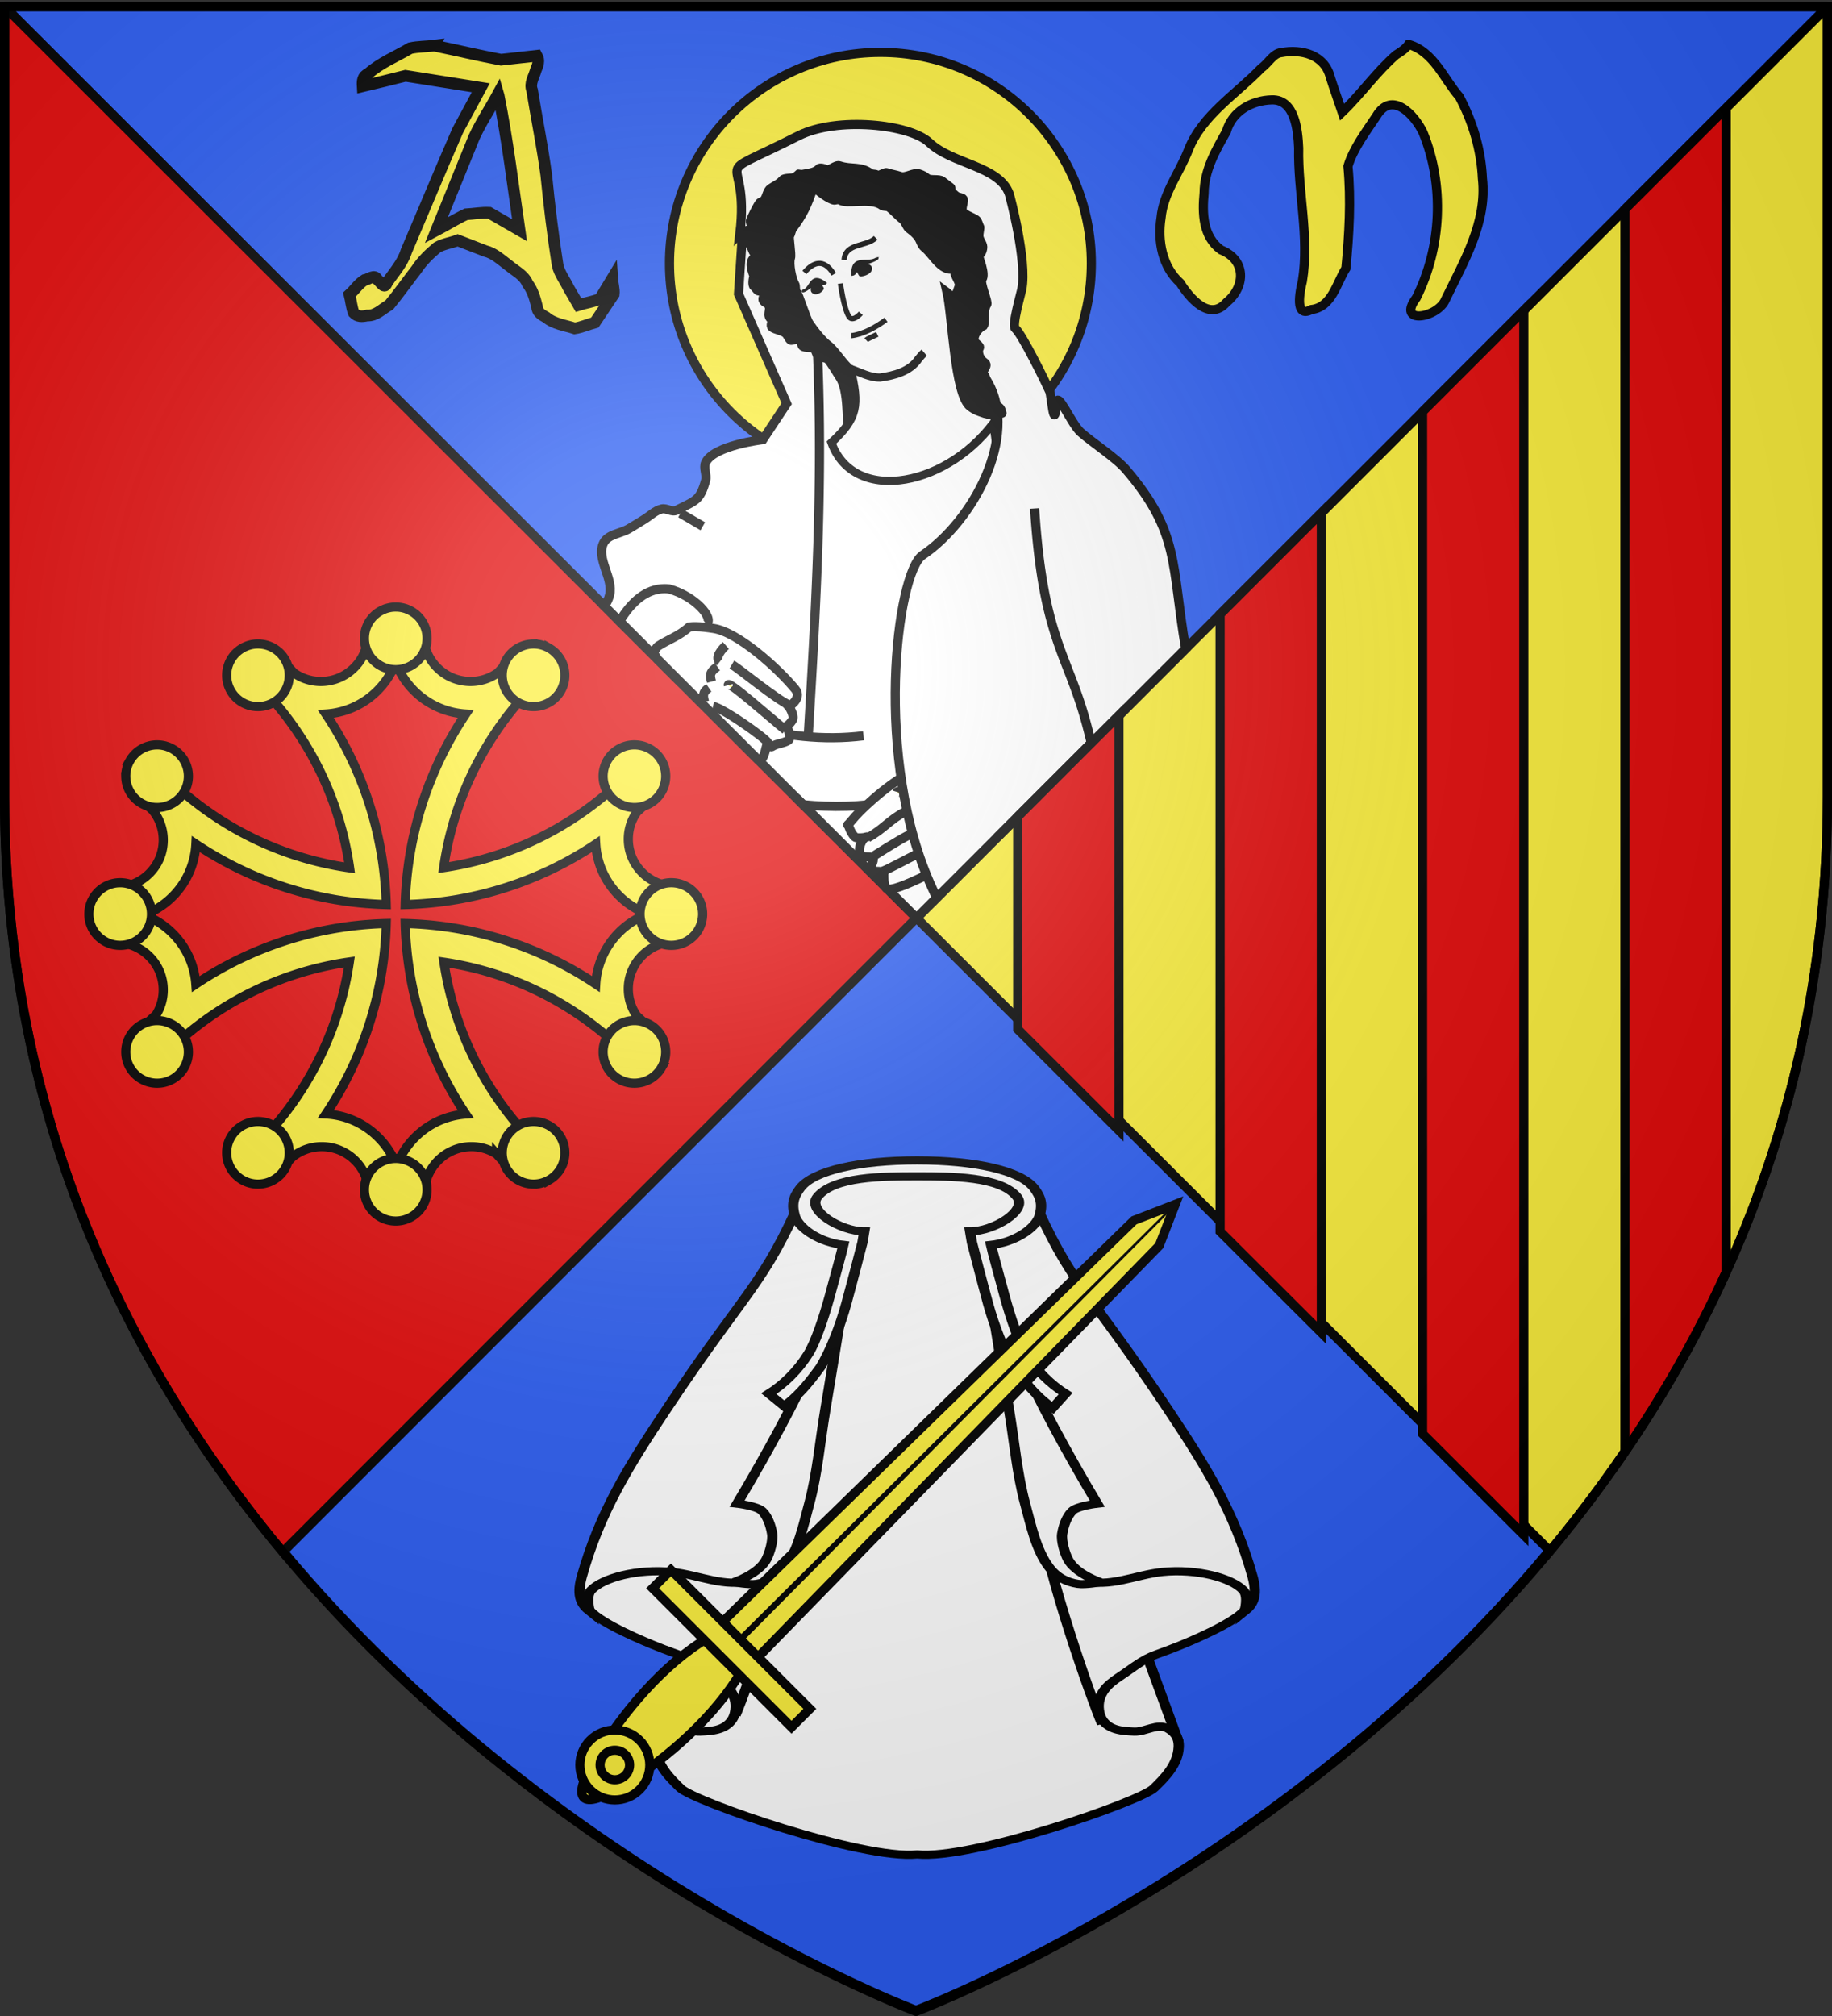<svg xmlns="http://www.w3.org/2000/svg" xmlns:xlink="http://www.w3.org/1999/xlink" width="600" height="660" style="display:inline" version="1.0"><rect width="100%" height="100%" fill="#333333" stroke="none"/><desc>Flag of Canton of Valais (Wallis)</desc><defs><radialGradient xlink:href="#a" id="c" cx="221.445" cy="226.331" r="300" fx="221.445" fy="226.331" gradientTransform="matrix(1.353 0 0 1.349 -77.63 -85.747)" gradientUnits="userSpaceOnUse"/><linearGradient id="a"><stop offset="0" style="stop-color:white;stop-opacity:.314"/><stop offset=".19" style="stop-color:white;stop-opacity:.251"/><stop offset=".6" style="stop-color:#6b6b6b;stop-opacity:.125"/><stop offset="1" style="stop-color:black;stop-opacity:.125"/></linearGradient></defs><g style="display:inline"><path d="M598.5 2.188 300.156 300.53v3.313l205.969 205.75C557.617 448.3 598.5 366.378 598.5 260.719z" style="fill:#fcef3c;fill-opacity:1;fill-rule:evenodd;stroke:#000;stroke-width:3;stroke-linecap:butt;stroke-linejoin:bevel;stroke-miterlimit:4;stroke-dasharray:none;stroke-opacity:1"/><path d="M598.5 2.176H1.5l298.661 298.362Z" style="fill:#2b5df2;fill-opacity:1;fill-rule:evenodd;stroke:#000;stroke-width:3;stroke-linecap:butt;stroke-linejoin:bevel;stroke-miterlimit:4;stroke-dasharray:none;stroke-opacity:1"/><path d="M1.5 2.188v258.53c0 105.607 40.862 187.52 92.344 248.813l206-206 .312.313v-3.313z" style="fill:#e20909;fill-opacity:1;fill-rule:evenodd;stroke:#000;stroke-width:3;stroke-linecap:butt;stroke-linejoin:bevel;stroke-miterlimit:4;stroke-dasharray:none;stroke-opacity:1"/><path d="M300.156 300.531 92.781 507.938C180.555 613.219 300 658.156 300 658.156s119.671-45.03 207.469-150.531z" style="display:inline;fill:#2b5df2;fill-opacity:1;fill-rule:evenodd;stroke:#000;stroke-width:3"/></g><g style="display:inline"><circle cx="292.035" cy="78.758" r="60.811" style="color:#000;display:inline;overflow:visible;visibility:visible;fill:#fcef3c;fill-opacity:1;fill-rule:nonzero;stroke:#000;stroke-width:2.64;marker:none" transform="matrix(1.136 0 0 1.136 -43.406 -3.234)"/><path d="M248.653 56.7c-5.62.957 1.55 8.485-5.019 12.602l-1.764 26.932 15.77 35.906-7.806 11.792s-16.11 1.849-18.734 7.516c-.818 1.768.514 3.965 0 5.844-1.832 6.71-3.379 6.6-9.569 9.77-1.418.727-3.226-.788-4.781-.437-2.209.499-3.902 2.303-5.844 3.469-1.665 1-3.288 2.056-4.969 3.031-2.71 1.572-6.782 1.778-8.218 4.563-2.63 5.098 3.277 11.515 1.937 17.093-.32 1.337-.923 2.544-1.687 3.688L300.156 300.53l37.125-37.125c-1.673-14.163-4.257-27.628-8.219-37.531-3.804-9.512 1.985-22.66 1.22-31.844-2.818-33.804-2.098-71.599-19.763-99.814-3.426-5.472-4.8-20.703-9.292-23.82-1.238-.859-11.728 2.152-12.055 2.18-9.19-3.112-33.292-17.11-40.519-15.878z" style="fill:#fff;stroke:#000;stroke-width:3;stroke-linecap:butt;stroke-linejoin:miter;stroke-miterlimit:4;stroke-dasharray:none;stroke-opacity:1"/><path d="m260.844 261.25 2.219 2.219c9.15.856 19.582.82 27.718-1.156" style="fill:none;stroke:#000;stroke-width:3;stroke-linecap:butt;stroke-linejoin:miter;stroke-miterlimit:4;stroke-dasharray:none;stroke-opacity:1"/><g style="fill:#fcef3c;stroke:#000;stroke-width:4.845;stroke-miterlimit:4;stroke-dasharray:none"><path d="M-115.948 939.647c-11.9 2.048-28.78 16.52-36.695 24.435-2.94 2.94-6.459 7.457-6.293 6.991.414-1.158.604 3.223 3.724 6.342 1.2 1.2 7.625 0 6.293 0-2.17 0-5.535 7.05-2.797 9.788 1.563 1.564 6.292-.113 6.292 2.098 0 1.879-2.027 4.264-.699 5.593 1.563 1.563 6.292-.113 6.292 2.098 0 1.33-.24 6.051 1.399 7.69 3.404 3.404 37.11-15.409 41.25-17.479" style="fill:#fff;stroke:#000;stroke-width:4.845;stroke-linecap:butt;stroke-linejoin:miter;stroke-miterlimit:4;stroke-dasharray:none;stroke-opacity:1" transform="translate(376.032 -331.026)scale(.619)"/><path d="M-140.53 995.593c2.195-.659 13.204-6.601 19.577-9.788M-145.092 987.45c.97-.578 12.339-7.98 19.245-11.433M-148.315 977.812c7.931-4.215 11.941-9.816 19.67-13.68M-132.839 953.644c.255-.816 7.52 1.04 5.593 4.894M-123.75 965.53c1.496 2.087 1.398 2.824 1.398 4.894M-118.157 974.619c.997 2.699.861 5.269 0 6.991M-113.962 985.805c1.751 2.717 1.026 4.94 0 6.992" style="fill:#fcef3c;stroke:#000;stroke-width:4.845;stroke-linecap:butt;stroke-linejoin:miter;stroke-miterlimit:4;stroke-dasharray:none;stroke-opacity:1" transform="translate(376.032 -331.026)scale(.619)"/></g><path d="M261.54 44.435c-31.484 15.855-15.79 3.511-19.221 32.076 1.982-1.95 39.075-11.96 49.324-.634 8.34 9.215 23.02 33.461 32.03 49.49 9.848 17.523-4.885 45.173-21.548 56.414-8.402 5.668-16.298 66.997 3.281 109.219.467 1.008.9 1.96 1.344 2.938l81.562-81.563c-4.728-27.628-1.86-37.972-19.514-58.623-3.284-3.84-11.106-8.882-14.876-12.248-3.084-2.754-7.547-13.682-7.89-9.561-.837 10.076-1.647-2.451-2.24-3.787-1.18-2.659-9.053-18.775-11.296-20.626-1.162-.96 1.863-11.338 2.153-12.817 1.859-9.493-4.075-31.146-4.075-31.146-3.247-9.314-18.71-9.754-26.22-16.887-6.39-6.07-30.29-8.552-42.813-2.245z" style="fill:#fff;stroke:#000;stroke-width:3;stroke-linecap:butt;stroke-linejoin:miter;stroke-miterlimit:4;stroke-dasharray:none;stroke-opacity:1"/><path d="M264.761 239.956c2.578-43.221 5.165-86.435 2.539-133.56M326.438 274.25l30.968-30.969a197 197 0 0 0-1.656-6.531c-6.172-22.808-14.175-27.782-16.906-70.281" style="fill:none;stroke:#000;stroke-width:3;stroke-linecap:butt;stroke-linejoin:miter;stroke-miterlimit:4;stroke-dasharray:none;stroke-opacity:1"/><path d="M244.556 237.506c11.746 3.343 25.033 5.022 38.267 3.368M231.375 204.375c2.586-2.009-3.709-9.177-12.219-11.562-.535-.058-1.074-.1-1.594-.094-5.816.07-10.67 4.12-14.625 10.687L223 223.47M222.82 168.013c.352.174 5.692 3.34 7.348 4.286" style="fill:none;stroke:#000;stroke-width:3;stroke-linecap:butt;stroke-linejoin:miter;stroke-miterlimit:4;stroke-dasharray:none;stroke-opacity:1"/><path d="M227.75 205.156c-.667-.005-1.33.032-2 .094-3.58 3.132-6.943 4.139-10.187 6.25-.454.295-.972 1.126-1.532 2.281l1.344 2.063 32.844 32.812c.495.058.883.021 1.156-.156 1.133-.737 1.588-4.7 1.906-4.906.827-.538.798 1.319 1.625.781 1.54-1.002 3.742-.998 5.281-2 .969-.63.103-3.523-.593-4.563.762-.51 1.958-1.805 2.125-2.593.21-.995-.703-3.102-1.438-3.969 1.38-.611 4.2-3.14 2.156-5.625-5.637-6.854-18.745-18.669-26.718-19.875-1.976-.299-3.967-.58-5.969-.594z" style="fill:#fff;stroke:#000;stroke-width:3;stroke-linecap:butt;stroke-linejoin:miter;stroke-miterlimit:4;stroke-dasharray:none;stroke-opacity:1"/><path d="M258.502 230.837c-4.4-1.973-16.427-11.897-18.8-13.288M257.223 238.974c-5.048-4.084-19.231-16.704-18.696-14.651M251.393 243.067c-.289-1.093-14.21-11.063-17.868-11.837M237.738 211.322c-1.268 1.124-3.757 3.94-2.013 5.327M234.943 218.254c-2.696 1.868-2.442 2.91-1.922 4.904M232.149 225.186c-2.24 1.51-1.857 2.855-1.41 4.57" style="fill:#fcef3c;stroke:#000;stroke-width:3;stroke-linecap:butt;stroke-linejoin:miter;stroke-miterlimit:4;stroke-dasharray:none;stroke-opacity:1"/><path d="M324.596 141.236c.804.804 2.24-.482 3.377-.482.321 0 0-.644 0-.965 0-1.586-1.6-2.082-2.412-2.895-.684-.683.442-3.176-.242-3.86-.872-.871-1.14-2.278-1.688-3.376-.432-.863.812-2.324.241-2.895-1.743-1.743 2.519-2.83.379-4.755-1.82-1.638-1.49-4.307-1.027-4.77 1.122-1.122-2.016-2.273-1.282-3.742.754-2.38 2.838-3.58 3.86-3.86.774-.774.496-5.56 2.17-7.236.712-.711-1.495-7.911-.482-8.925 1.621-1.62-.23-7.971 0-8.201.744-.744 1.191-.92 1.689-2.412.514-1.544-.724-2.72-.724-4.342 0-.944.907-3.011.724-3.377-.414-.828-.276-1.964-.965-2.654-.82-.82-2.59-1.625-3.86-2.894-1.378-1.379 1.187-4.12.242-5.066-.53-.529-1.582-.616-2.171-1.206-.654-.654-.977-1.218-1.448-1.688-.24-.242.242-1.207 0-1.448l-2.653-2.653c-1.11-1.11-4.027-.65-5.065-1.689-.926-.925-1.202-1.203-2.654-1.93-1.737-.868-4.776.869-6.513 0-1.74-.87-2.971-1.123-4.583-1.93-.79-.394-2.836 1.024-3.618.242-.321-.321-1.543-.337-1.93-.724-3.092-3.092-6.615-2.222-10.372-4.1-1.51-.755-3.957 1.591-5.066.482-.13-.13-1.944-.95-2.412-.482-1.268 1.268-3.973 1.06-6.03 1.206l-.965-.241c-.322.16-.804.804-.965.482 1.89-1.446-.062.46-1.447.482-.815 0-3.084-.293-3.619.242-1.14 1.14-2.873 1.557-4.583 2.412-1.262.63-1.77 2.735-2.653 3.618-.566.565-1.365.4-1.93.965-.759.759-3.304 4.438-3.86 5.548-.608 1.218 1.085 3.74.242 4.583-.644.644-2.24 2.758-1.447 4.342.438.877.436 2.125.964 2.653.078.078 1.499 1.206 1.206 1.206-4.694 0-2.334 6.676-2.412 6.755-.38.38-1.166 2.934-.482 3.618.472.471.734 1.217 1.206 1.688.377.377 2.157-.014 2.17 0 .074.073-.61 2.188-.723 2.412-.81 1.623 1.037 2.074 1.448 2.895.903 1.807-1.483 3.342.482 5.307.374.374-1.089 1.806-.241 2.653 1.083 1.084 3.22 1.532 4.342 2.654.617.617.84 2.046 1.447 2.653.563.563 2.814-.563 3.377 0 .463.463-.048 2.123.482 2.653.875.875 3.026.614 3.86 1.448.563.563.402 1.849.965 2.412.936.936 2.798 1.35 3.136 1.688.828.83 2.858 5.812 3.35 6.755 2.579 4.937.156 16.023.75 16.617 1.075 1.075 1.382-16.552 25.449-7.451 22.894 9.692 24.25 10.863 24.966 11.578z" style="fill:#000;stroke:#000;stroke-width:2.854;stroke-linecap:butt;stroke-linejoin:miter;stroke-miterlimit:3.871;stroke-dasharray:none;stroke-opacity:1" transform="matrix(.931 -.127 .127 .931 4.996 46.027)"/><path d="M321.942 140.03c-2.116-1.058-3.186-1.498-4.824-3.136-4.919-4.918-1.834-32.593-2.653-41.007.802.78.978 1.22 1.447 1.689 1.45 1.45 2.779-2.538 2.894-2.654 1.174-1.173-1.362-4.427-.482-5.306.325-.325.765-1.048.925-1.469-5.176 2.547-7.787-5.635-10.332-8.18-1.059-1.058-1.052-2.585-1.689-3.86-.746-1.492-1.858-2.582-2.895-3.618-.61-.61-.958-2.646-1.688-3.377-1.593-1.593-2.678-3.402-4.1-4.824-.563-.562-1.743-.295-2.413-.965-3.372-3.372-12.144-1.772-14.232-3.86-.38-.38-1.673.012-2.17-.24-3.064-1.532-5.473-4.877-6.272-5.307-2.694 5.693-5.002 9.102-8.925 13.025-.739.739-.85 1.814-1.448 2.412-.44.441-.152 6.578-.723 7.72-.939 1.876-.567 7.549.24 9.166.337.671-.29 2.363.242 2.894.625.625 1.992 9.531 2.895 11.337 1.502 3.004 3.495 6.39 5.548 8.443 2.09 2.09 4.479 7.615 6.452 9.347 1.272 12.875.254 17.18-10.091 24.454 4.877 22.93 39.186 20.679 58.636-.995z" style="fill:#fff;fill-opacity:1;stroke:#000;stroke-width:2.854;stroke-linecap:butt;stroke-linejoin:miter;stroke-miterlimit:3.871;stroke-dasharray:none;stroke-opacity:1" transform="matrix(.931 -.127 .127 .931 4.996 46.027)"/><path d="M278.252 88.227s-.042 8.69 1.375 11.82c1.038 2.29 4.261-.577 4.261-.577M279.488 106.742c4.176.109 8.879-1.743 12.785-3.86M284.48 108.957c.55-.392 1.822-.688 4.101-1.447" style="fill:none;stroke:#000;stroke-width:1.824;stroke-linecap:butt;stroke-linejoin:miter;stroke-miterlimit:3.871;stroke-dasharray:none;stroke-opacity:1" transform="matrix(.931 -.127 .127 .931 4.996 46.027)"/><path d="M277.86 118.272c3.108 1.569 6.156 3.866 9.654 4.271 4.987-.011 10.614-.673 14.14-4.607.716-.68 1.446-1.355 2.282-1.886" style="fill:none;stroke:#000;stroke-width:2.854;stroke-linecap:butt;stroke-linejoin:miter;stroke-miterlimit:3.871;stroke-dasharray:none;stroke-opacity:1" transform="matrix(.931 -.127 .127 .931 4.996 46.027)"/><path stroke-miterlimit="2.414" d="M292.577 74.121c-3.728 2.749-10.704.191-11.95 6.165" clip-rule="evenodd" style="overflow:visible;fill:none;stroke:#000;stroke-width:1.824;stroke-miterlimit:3.871;stroke-dasharray:none" transform="matrix(.931 -.127 .127 .931 4.996 46.027)"/><path stroke-miterlimit="2.414" d="M264.927 88.916c3.065-.327 3.422-6.465 8.327-1.527-.778.741-1.998-.233-1.935.013.063.245.605 1.407.668 1.652.126.49-2.334 2.225-3.617 1.006s1.34-3.261-.73-1.898c-1.683.993-3.265 1.433-2.713.755z" clip-rule="evenodd" style="overflow:visible;fill-rule:evenodd;stroke:#000;stroke-width:.608;stroke-miterlimit:3.871;stroke-dasharray:none" transform="matrix(.931 -.127 .127 .931 4.996 46.027)"/><path stroke-miterlimit="2.414" d="M276.381 84.72c-2.716-6.348-6.786-4.923-10.051-2.02" clip-rule="evenodd" style="overflow:visible;fill:none;stroke:#000;stroke-width:1.824;stroke-miterlimit:3.871;stroke-dasharray:none" transform="matrix(.931 -.127 .127 .931 4.996 46.027)"/><path stroke-miterlimit="2.414" d="M291.988 81.125c-3.22 1.914-8.538-2.81-9.264 4.682 1.351.048 1.737-1.609 1.875-1.365 0 0 .558 1.571.696 1.815.275.487 4.052.144 4.3-1.756.25-1.901-3.934-1.692-.833-2.059 2.426-.391 4.308-1.16 3.226-1.317z" clip-rule="evenodd" style="overflow:visible;fill-rule:evenodd;stroke:#000;stroke-width:.608;stroke-miterlimit:3.871;stroke-dasharray:none" transform="matrix(.931 -.127 .127 .931 4.996 46.027)"/><g style="font-style:normal;font-variant:normal;font-weight:400;font-stretch:normal;font-size:113.012px;line-height:125%;font-family:&quot;Onciale PhF&quot;;-inkscape-font-specification:&quot;Onciale PhF&quot;;letter-spacing:0;word-spacing:0;fill:#fff;fill-opacity:1;stroke:#000;stroke-width:3.809"><path d="M142.284 14.942c7.263 1.507 14.514 3.241 21.784 4.607l11.767-1.296c.927 1.6.288 3.166-.357 4.732-.606 2.173-2.096 4.272-1.214 6.569 1.504 9.242 3.385 18.43 4.64 27.707.984 9.916 2.18 19.804 3.74 29.647.591 2.642 2.406 4.894 3.555 7.346l3.266 5.613c2.305-.735 4.926-1.048 7.034-2.047l4.002-6.616c.109 1.695.712 3.506.515 5.13l-6.199 9.272c-2.2.58-4.396 1.589-6.6 1.914-3.198-1.045-6.705-1.405-9.37-3.628-1.504-.814-2.922-1.692-2.987-3.577-.675-2.643-1.392-5.27-3.086-7.466-1.17-2.822-4.033-4.117-6.25-5.994-2.415-1.78-4.612-3.951-7.61-4.688l-9.015-3.49c-2.207.849-4.719 1.164-6.739 2.34-2.538 2.133-4.916 4.413-6.738 7.203-2.997 3.853-5.827 7.884-8.927 11.626-2.35 1.304-4.341 3.597-7.22 3.452-1.624.358-3.195.484-4.426-.84-.706-1.837-.876-4.036-1.376-6.012 1.684-1.513 3.007-3.587 4.913-4.756 1.423-.198 3.229-2.045 4.18-.205 1.109.88 2.35 3.499 3.202 1.024 2.28-3.318 5.079-6.344 6.304-10.256 5.629-13.15 11.078-26.385 16.818-39.48l7.57-14.035-24.667-3.918c-4.668 1.156-9.33 2.342-14.016 3.421-.1-1.708-.01-3.32 1.77-4.072 4.05-3.624 9.165-5.642 13.798-8.387 2.537-.571 5.327-.511 7.94-.84zm20.859 15.782c-2.576 4.764-5.618 9.302-7.881 14.218l-12.37 30.48c3.261-1.72 6.439-3.72 9.754-5.266 2.515-.117 5.123-.648 7.58-.507l9.925 5.717c-2.15-14.688-3.917-29.453-6.826-44.015z" style="fill:#fcef3c;fill-opacity:1"/></g><g style="font-style:normal;font-variant:normal;font-weight:400;font-stretch:normal;font-size:111.181px;line-height:125%;font-family:&quot;Onciale PhF&quot;;-inkscape-font-specification:&quot;Onciale PhF&quot;;letter-spacing:0;word-spacing:0;fill:#fff;fill-opacity:1;stroke:#000;stroke-width:3"><path d="M461.34 14.538c8.26 2.43 11.444 11.193 16.616 17.136 4.4 8.278 7.123 17.35 7.55 26.744 1.615 14.387-6.113 27.237-12.105 39.664-2.51 6.09-16.235 8.336-9.533-.581 8.325-16.65 9.228-36.858 2.202-54.096-2.847-5.918-10.241-13.855-15.28-5.403-3.445 5.175-7.586 10.62-9.321 16.427 1.046 11.13.393 22.333-.673 33.434-3.078 4.836-4.561 12.686-11.273 13.48-5.697 3.088-3.73-6.159-2.973-9.303 2.354-14.464-1.515-29.052-1.22-43.586-.251-5.769-1.197-15.92-8.744-15.76-6.702.153-13.048 3.738-14.962 10.431-3.566 6.24-7.211 12.67-7.27 20.075-.635 6.648-.454 14.254 5.52 18.61 8.314 3.285 8.116 12.05 1.819 17.188-5.579 6.386-12.121-1.529-15.16-6.338-5.883-5.303-7.476-13.734-6.288-21.297.73-8.14 6.074-14.8 8.955-22.25 4.555-11.527 15.61-18.196 23.896-26.807 2.221-1.514 3.884-4.833 6.499-5.076 6.628-1.258 14.22.66 16.088 8.025 1.215 3.854 2.607 7.652 3.888 11.486 6.183-5.94 11.222-13.177 17.597-18.742 1.53-.962 3.114-1.955 4.172-3.461z" style="fill:#fcef3c;fill-opacity:1"/></g><g style="fill:#fcef3c;stroke:#000;stroke-width:5.67" transform="matrix(.529 0 0 .529 -29.087 87.642)"><path d="M299.981 226.615c-5.787 0-11.472.322-17.113.877-.35 15.83-13.32 28.586-29.234 28.586-6.231 0-11.995-2-16.732-5.336a229 229 0 0 0-8.309-8.767 173 173 0 0 0-19.362 10.291c2.21 2.065 4.367 4.17 6.48 6.327 1.14 1.363 2.38 2.617 3.659 3.85.083.08.144.187.228.267 27.296 29.462 45.929 67.02 51.835 108.704-46.754-6.623-88.35-29.26-119.106-62.166-3.819 6.198-7.301 12.643-10.33 19.325 2.44 2.437 4.925 4.84 7.471 7.165a29.14 29.14 0 0 1 6.594 18.486c0 15.94-12.795 28.887-28.662 29.196a175 175 0 0 0-.762 16.58c0 5.969.287 11.872.876 17.685 15.813.37 28.548 13.333 28.548 29.235a28.97 28.97 0 0 1-4.46 15.474 237 237 0 0 0-9.604 9.034c3.132 6.911 6.733 13.579 10.71 19.972 30.69-32.653 72.068-55.124 118.573-61.747-6.818 46.338-29.365 87.555-62.05 118.08a173 173 0 0 0 19.4 10.292 216 216 0 0 0 7.28-7.585c5.016-4.046 11.362-6.48 18.295-6.48 15.927 0 28.866 12.775 29.195 28.625 5.469.52 10.976.8 16.58.8 5.968 0 11.871-.325 17.685-.915h.038c.39-15.795 13.307-28.51 29.195-28.51 5.708 0 11.019 1.696 15.513 4.536a228 228 0 0 0 8.995 9.529 173 173 0 0 0 20.01-10.71c-32.402-30.455-54.78-71.447-61.593-117.51 46.05 6.819 87.061 29.164 117.506 61.557a173 173 0 0 0 10.672-20.01 224 224 0 0 0-8.728-8.272c-3.325-4.744-5.298-10.511-5.298-16.732 0-15.902 12.735-28.827 28.548-29.196a175.3 175.3 0 0 0 0-34.266c-15.813-.37-28.548-13.332-28.548-29.234 0-6.25 1.981-12.025 5.336-16.77a226 226 0 0 0 8.69-8.233 173 173 0 0 0-10.29-19.4 199 199 0 0 1-6.632 6.784c-1.34 1.144-2.64 2.342-3.85 3.62-29.185 27.015-66.347 45.539-107.558 51.608 6.626-46.505 29.12-87.897 61.783-118.575a173 173 0 0 0-20.01-10.71 236 236 0 0 0-8.233 8.69c-4.77 3.384-10.603 5.412-16.884 5.412-15.914 0-28.847-12.755-29.196-28.586-5.641-.555-11.365-.877-17.151-.877zm0 17.57c6.69 17.873 23.44 30.809 43.336 32.018-22.675 33.927-36.34 74.359-37.466 117.927 43.565-1.12 84.04-14.731 117.963-37.39 1.231 19.864 14.206 36.563 32.054 43.26-17.866 6.688-30.838 23.412-32.054 43.299-33.923-22.66-74.398-36.31-117.963-37.43 1.126 43.558 14.802 84.007 37.466 117.929-19.645 1.415-36.124 14.355-42.764 32.054-6.746-18.02-23.683-31.07-43.793-32.093 22.635-33.911 36.225-74.347 37.351-117.89-43.558 1.128-83.966 14.803-117.887 37.468-1.415-19.646-14.355-36.124-32.054-42.765 18.027-6.749 31.08-23.71 32.092-43.833 33.912 22.647 74.31 36.265 117.85 37.391-1.128-43.57-14.727-84.001-37.39-117.928 19.873-1.223 36.56-14.161 43.259-32.016z" style="fill:#fcef3c;fill-opacity:1;fill-rule:evenodd;stroke:#000;stroke-width:5.67;stroke-linecap:butt;stroke-linejoin:miter;stroke-miterlimit:4;stroke-dasharray:none;stroke-opacity:1"/><path id="b" d="M300 210c-10.7 0-19.383 8.684-19.383 19.384S289.3 248.767 300 248.767s19.384-8.683 19.384-19.383S310.7 210 300 210zm-85.834 22.862c-3.125.08-6.268.92-9.164 2.591-9.266 5.35-12.45 17.218-7.101 26.485 5.35 9.266 17.218 12.427 26.484 7.077s12.451-17.195 7.101-26.461c-3.678-6.37-10.446-9.87-17.32-9.692zm170.733 0c-6.546.148-12.874 3.61-16.385 9.692-5.35 9.266-2.165 21.11 7.1 26.46 9.267 5.35 21.135 2.19 26.485-7.076s2.166-21.135-7.1-26.485a19.26 19.26 0 0 0-10.1-2.59z" style="fill:#fcef3c;fill-opacity:1;fill-rule:evenodd;stroke:#000;stroke-width:5.67;stroke-linecap:butt;stroke-linejoin:miter;stroke-miterlimit:4;stroke-dasharray:none;stroke-opacity:1"/><use xlink:href="#b" width="600" height="660" style="fill:#fcef3c;stroke:#000;stroke-width:5.67" transform="matrix(1 0 0 -1 0 800)"/><use xlink:href="#b" width="600" height="660" style="fill:#fcef3c;stroke:#000;stroke-width:5.67" transform="matrix(0 -1 1 0 -99.998 700.003)"/><use xlink:href="#b" width="600" height="660" style="fill:#fcef3c;stroke:#000;stroke-width:5.67" transform="matrix(0 1 -1 0 699.998 99.997)"/></g><path d="M565.344 35.344 532.187 68.5v406.75c12.345-18.104 23.584-37.676 33.157-58.781zm-66.282 66.281-33.156 33.156v334.625l33.156 33.125zm-66.312 66.313-33.156 33.156v202.094l33.156 33.093Zm-66.281 66.28-33.156 33.157v69.594l33.156 33.125z" style="display:inline;fill:#e20909;stroke:#000;stroke-width:3;stroke-linecap:butt;stroke-linejoin:miter;stroke-opacity:1"/><g style="fill:#fff;stroke-width:3.352;stroke-miterlimit:4;stroke-dasharray:none"><path d="m837.904 433.188 8.114 76.925 34.398-29.996-15.957-54.756zM752.964 433.188l-8.114 76.925-34.399-29.996 15.957-54.756z" style="fill:#fff;stroke:#000;stroke-width:3.352;stroke-miterlimit:4;stroke-dasharray:none" transform="matrix(1.004 0 0 .798 -498.23 186.343)"/><path d="M783.594 248.281c-6.25.053-13.153.309-15.75 1.094-3.27.988-7.051 4.17-8.875 8.813-9.856 25.081-22.013 54.858-33.719 78.906l-35.094 72.125c-3.118 6.405-4.017 8.733-2.625 15.75 1 5.036 14.84 12.81 21.657 16.312 10.774 5.536 9.34 3.356 18.035 11.177 3.225 2.902 7.39 5.48 8.718 11.188.613 2.633.26 6.25-.875 8.343-2.42 4.466-6.834 4.686-10.437 4.875-3.64.191-7.58-3.608-10.938-1.25-2.203 1.548-3.724 3.574-3.593 7.563.236 7.226 4.625 12.677 8.125 16.937 4.492 5.47 59.433 29.432 77.215 27.167 17.78 2.265 72.722-21.696 77.214-27.167 3.5-4.26 7.857-9.71 8.094-16.937.131-3.99-1.359-6.015-3.562-7.563-3.358-2.358-7.297 1.441-10.938 1.25-3.603-.189-8.017-.409-10.437-4.875-1.135-2.093-1.488-5.71-.875-8.343 1.328-5.707 5.493-8.286 8.718-11.188 8.696-7.82 7.26-5.64 18.035-11.177 6.818-3.502 20.627-11.276 21.625-16.312 1.392-7.017.525-9.345-2.593-15.75l-35.125-72.125c-11.706-24.048-23.832-53.825-33.688-78.906-1.824-4.642-5.606-7.825-8.875-8.813-5.195-1.57-27.593-1-27.593-1s-5.595-.146-11.844-.094z" style="fill:#fff;stroke:#000;stroke-width:3.352;stroke-miterlimit:4;stroke-dasharray:none" transform="matrix(1.004 0 0 .798 -498.23 186.343)"/><path d="M736.199 470.121c3.141-9.228 16.67-56.465 20.13-86.513" style="fill:#fff;stroke:#000;stroke-width:3.352;stroke-miterlimit:4;stroke-dasharray:none" transform="matrix(1.004 0 0 .798 -498.23 186.343)"/><path d="M758.5 255.78c-13.709 39.344-17.997 38.144-45.034 89.232-12.135 22.928-21.577 41.93-27.45 68.36-1.82 8.191.114 11.71 2.636 14.232 0 0-1.455-6.196.396-8.688 3.836-5.163 15.27-8.953 26.41-7.531 8.583 1.095 17.511 6.733 25.908 3.368 3.87-1.551 7.49-5.835 9.925-11.1 7.343-15.882 8.55-37.569 11.835-56.876 3.64-21.392 8.506-63.346 8.506-63.346s4.364-8.704-5.59-10.137c-3.211-.462-6.763-3.254-7.542-7.149-.655-3.277 0-10.366 0-10.366z" style="fill:#fff;stroke:#000;stroke-width:3.352;stroke-miterlimit:4;stroke-dasharray:none" transform="matrix(1.004 0 0 .798 -498.23 186.343)"/><path d="M735.615 415.598s4.987 1.15 7.38.678c3.6-.71 6.932-2.693 9.494-6.976 4.11-6.872 5.817-16.946 7.77-26.097 2.6-12.183 3.469-25.212 5.15-37.838 2.78-20.897 8.162-62.756 8.162-62.756-4.398 24.157-15.539 55.594-36.87 100.746 0 0 6.435.905 8.168 3.053 1.733 2.149 2.805 5.823 3.26 9.348.374 2.906-.863 7.968-1.871 10.417-2.513 6.107-10.643 9.425-10.643 9.425zM855.752 473.752c-3.141-9.228-17.753-60.096-21.214-90.144" style="fill:#fff;stroke:#000;stroke-width:3.352;stroke-miterlimit:4;stroke-dasharray:none" transform="matrix(1.004 0 0 .798 -498.23 186.343)"/><path d="M832.368 255.78c13.708 39.344 17.997 38.144 45.034 89.232 12.135 22.928 21.576 41.93 27.45 68.36 1.82 8.191-.114 11.71-2.636 14.232 0 0 1.454-6.196-.397-8.688-3.836-5.163-15.27-8.953-26.41-7.531-8.583 1.095-17.51 6.733-25.907 3.368-3.871-1.551-7.491-5.835-9.925-11.1-7.343-15.882-8.55-37.569-11.836-56.876-3.64-21.392-8.505-63.346-8.505-63.346s-4.364-8.704 5.59-10.137c3.21-.462 6.762-3.254 7.541-7.149.656-3.277.001-10.366.001-10.366z" style="fill:#fff;stroke:#000;stroke-width:3.352;stroke-miterlimit:4;stroke-dasharray:none" transform="matrix(1.004 0 0 .798 -498.23 186.343)"/><path d="M855.252 415.598s-4.986 1.15-7.38.678c-3.599-.71-6.932-2.693-9.494-6.976-4.11-6.872-5.816-16.946-7.77-26.097-2.6-12.183-3.468-25.212-5.149-37.838-2.78-20.897-8.163-62.756-8.163-62.756 4.399 24.157 15.54 55.594 36.871 100.746 0 0-6.436.905-8.169 3.053-1.733 2.149-2.805 5.823-3.259 9.348-.375 2.906.863 7.968 1.87 10.417 2.514 6.107 10.643 9.425 10.643 9.425z" style="fill:#fff;stroke:#000;stroke-width:3.352;stroke-miterlimit:4;stroke-dasharray:none" transform="matrix(1.004 0 0 .798 -498.23 186.343)"/><g style="fill:#fff;stroke-width:3.352;stroke-miterlimit:4;stroke-dasharray:none"><path d="M795.438 242.531c-18.687 0-33.698 4.104-38.125 11.313-2.314 3.766-2.909 6.846-1.688 11.875 1.792 5.346 8.47 10.52 15.75 11.5-.378 2.199-3.017 14.394-4.5 21.187-1.88 8.615-4.57 18.684-6.937 23.469-3.39 6.851-7.973 12.504-12.907 16.375l4.99 5.114c4.01-3.69 7.251-8.025 11.854-16.02 3.287-6.645 6.48-17.03 8.438-26 1.957-8.97 5.28-25.188 5.28-25.188l.595-4.5c-7.705-.002-18.91-8.523-15.282-14.187 5.334-8.327 21.102-8.406 32.532-8.406s27.197.079 32.53 8.406c3.629 5.664-7.576 14.185-15.28 14.187l.593 4.5s3.324 16.217 5.282 25.188c1.957 8.97 5.15 19.355 8.437 26 4.903 8.516 8.262 12.88 12.65 16.734l4.194-5.828c-4.934-3.87-9.517-9.524-12.907-16.375-2.366-4.785-5.057-14.854-6.937-23.469-1.483-6.793-4.121-18.988-4.5-21.187 7.28-.98 13.958-6.154 15.75-11.5 1.22-5.03.594-8.11-1.719-11.875-4.428-7.21-19.407-11.313-38.093-11.313z" style="fill:#fff;stroke:#000;stroke-width:3.352;stroke-miterlimit:4;stroke-dasharray:none" transform="matrix(1.004 0 0 .798 -498.23 186.343)"/></g></g><g style="fill:#fcef3c;stroke:#000;stroke-width:7.536"><path d="M254.813 227.22c10.214-41.608 23.143-41.608 32.857 0 9.714 41.606 12.714 92.82 2 134.428-10.714 41.607-28.143 41.607-38.857 0s-6.214-92.822 4-134.429z" style="fill:#fcef3c;stroke:#000;stroke-width:7.536" transform="matrix(.281 .281 .281 -.281 59.838 567.308)"/><path d="M249.839 371.58h41.416l-6 481.343-14.708 33.355-14.708-33.355z" style="fill:#fcef3c;stroke:#000;stroke-width:7.536" transform="matrix(.281 .281 .281 -.281 59.838 567.308)"/><path d="m268.878 375.063 1.67 507.904 1.668-507.904z" style="fill:#000;stroke:#000;stroke-width:1.884" transform="matrix(.281 .281 .281 -.281 59.838 567.308)"/><path d="M189.613 358.073h161.869v21.378H189.613zM299.337 233.123c.006 15.905-12.886 28.8-28.79 28.8s-28.795-12.895-28.79-28.8c-.005-15.904 12.886-28.8 28.79-28.8s28.795 12.896 28.79 28.8z" style="fill:#fcef3c;stroke:#000;stroke-width:7.536" transform="matrix(.281 .281 .281 -.281 59.838 567.308)"/><path d="M282.698 233.123c.003 6.713-5.438 12.156-12.15 12.156s-12.154-5.443-12.152-12.156c-.003-6.712 5.439-12.155 12.151-12.155 6.713 0 12.154 5.443 12.151 12.155z" style="fill:#fcef3c;stroke:#000;stroke-width:7.536" transform="matrix(.281 .281 .281 -.281 59.838 567.308)"/></g></g><g style="display:inline"><path d="M300 658.5s298.5-112.32 298.5-397.772V2.176H1.5v258.552C1.5 546.18 300 658.5 300 658.5" style="opacity:1;fill:url(#c)#000;fill-opacity:1;fill-rule:evenodd;stroke:none;stroke-width:1px;stroke-linecap:butt;stroke-linejoin:miter;stroke-opacity:1"/></g><g style="display:inline"><path d="M300 658.5S1.5 546.18 1.5 260.728V2.176h597v258.552C598.5 546.18 300 658.5 300 658.5z" style="fill:none;stroke:#000;stroke-width:3;stroke-linecap:butt;stroke-linejoin:miter;stroke-miterlimit:4;stroke-opacity:1;stroke-dasharray:none"/></g></svg>